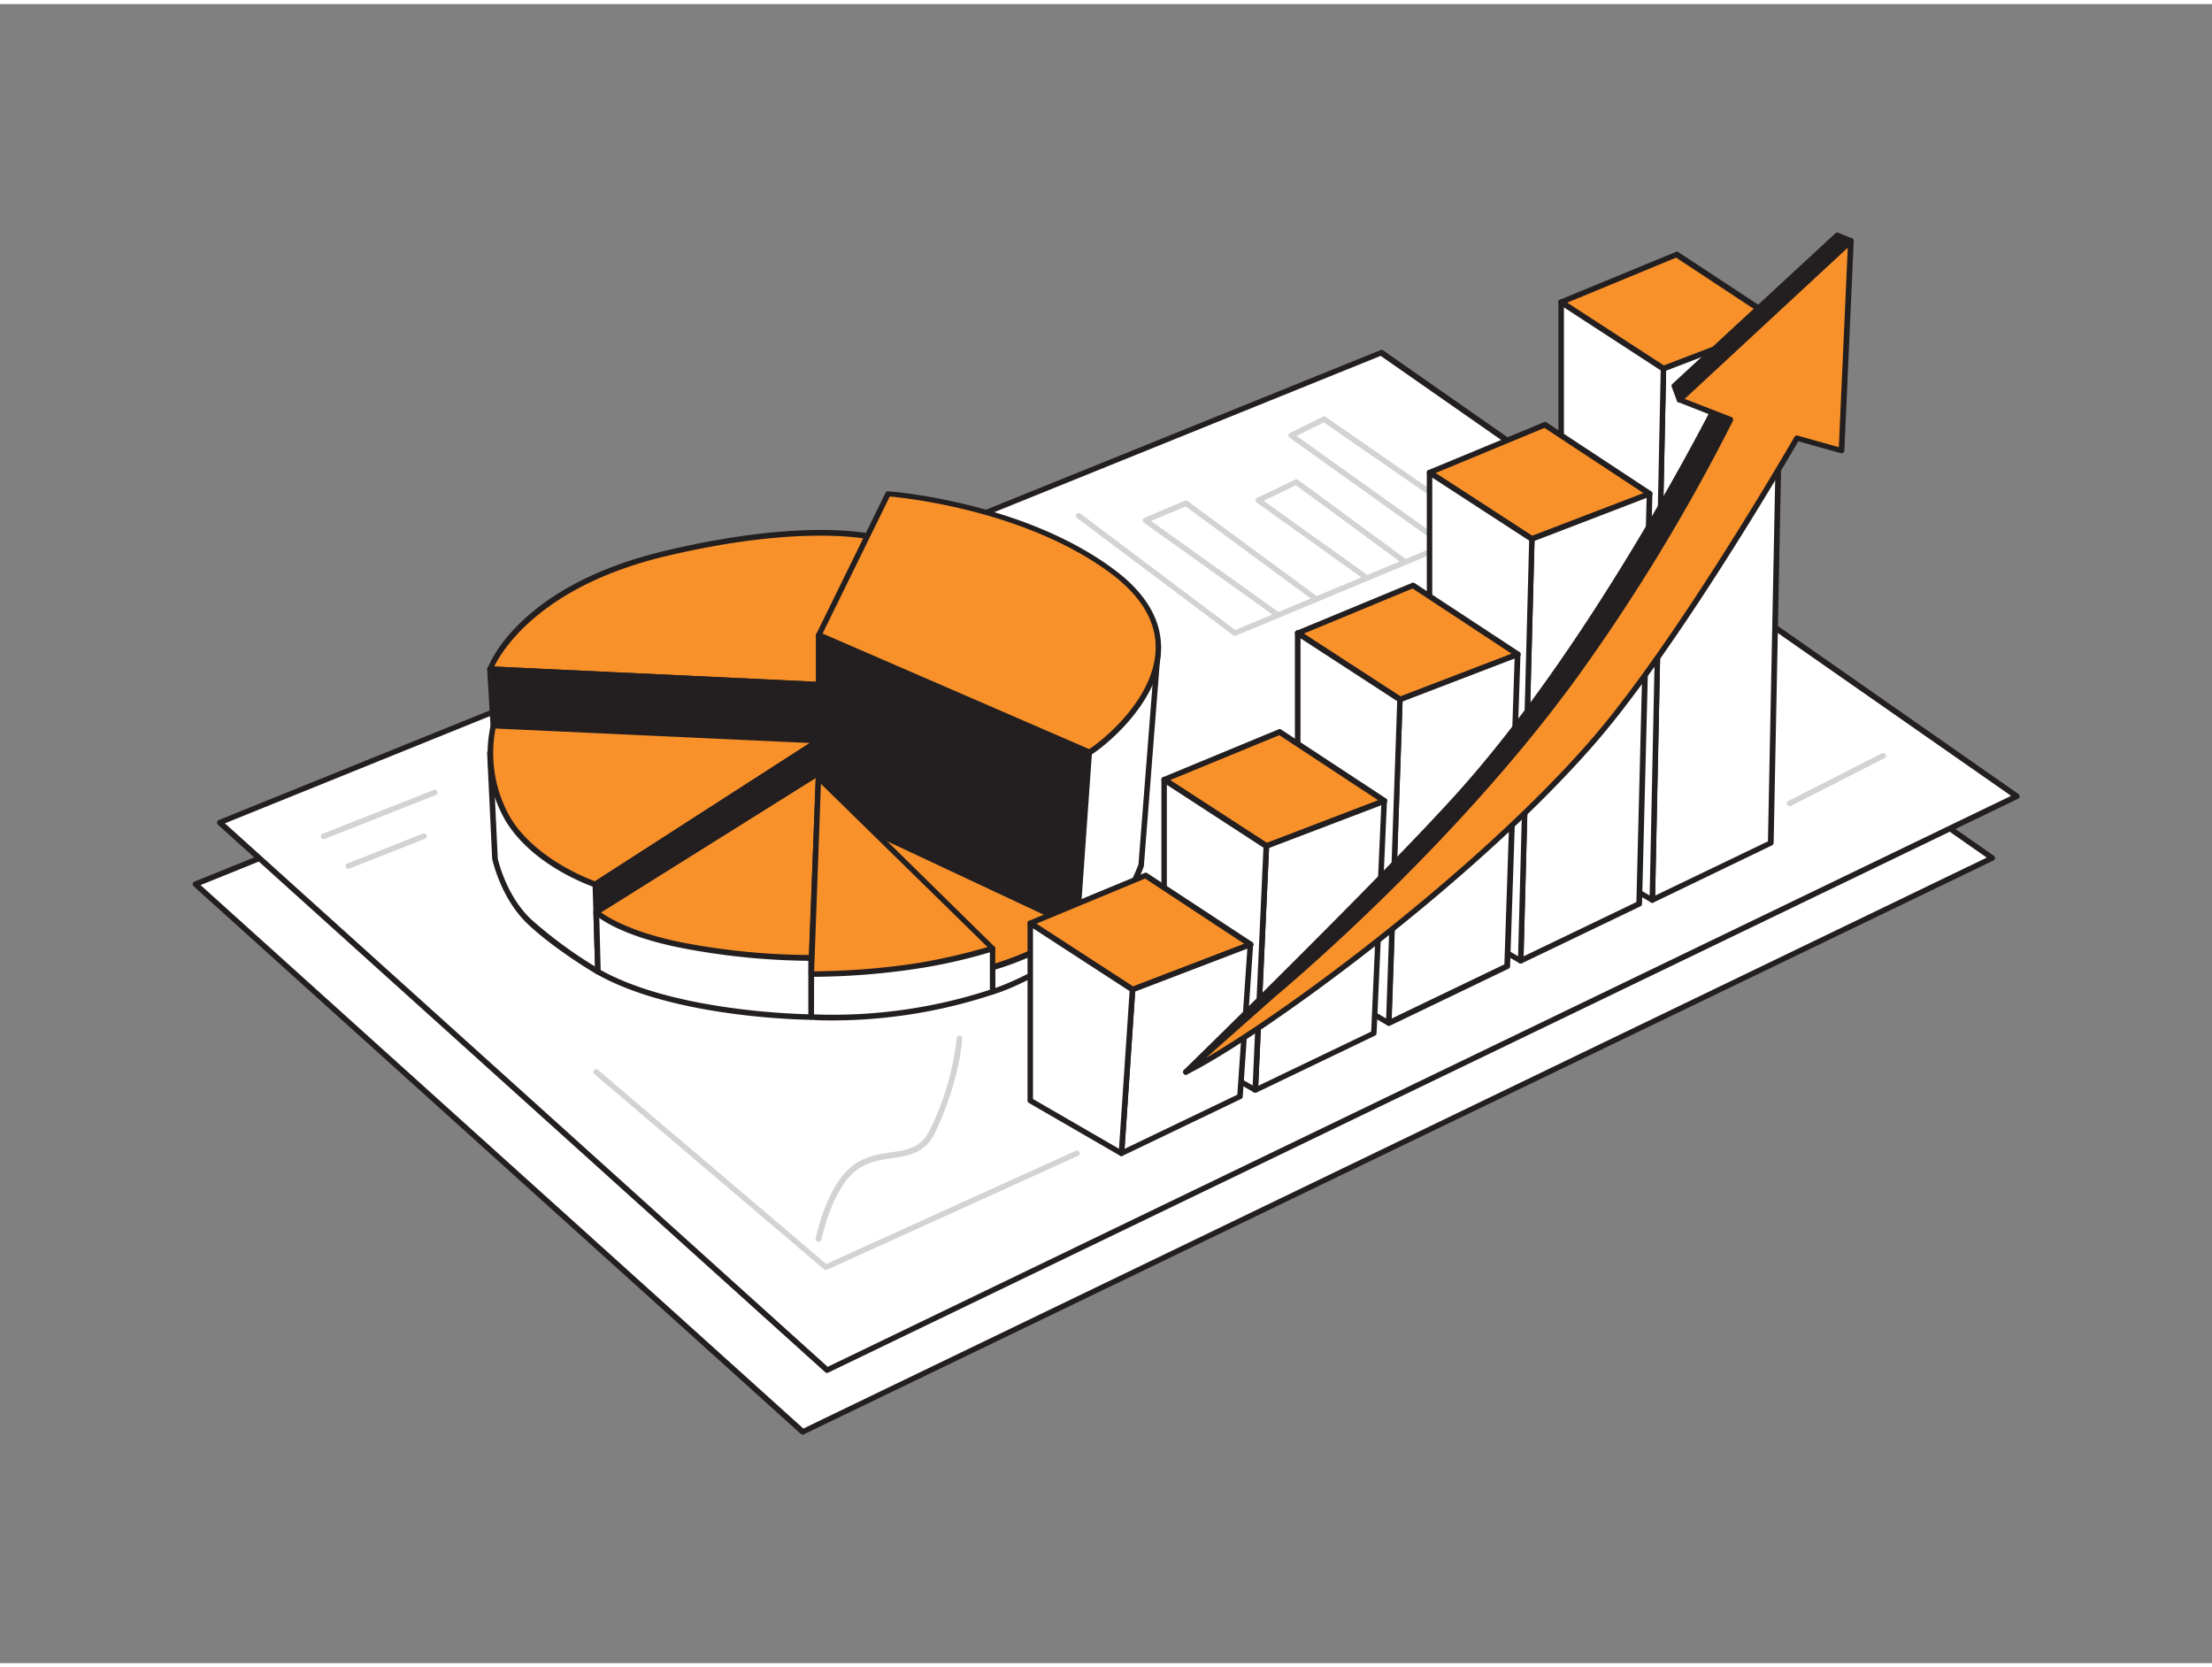 <svg xmlns="http://www.w3.org/2000/svg" viewBox="0 0 400 300" width="406" height="306" class="illustration styles_illustrationTablet__1DWOa"><rect x="0" y="0" width="400" height="300" fill="#808080" stroke="none"/><g id="_512_graphics_and_charts_flatline" data-name="#512_graphics_and_charts_flatline"><polygon points="35.34 159.14 245.38 74.22 360.26 154.42 145.15 258.18 35.34 159.14" fill="#fff"></polygon><path d="M145.15,258.68a.5.5,0,0,1-.34-.13L35,159.51a.5.5,0,0,1,.15-.83l210-84.93a.51.51,0,0,1,.48.06L360.54,154a.5.5,0,0,1,.22.45.53.53,0,0,1-.28.41L145.36,258.63A.38.38,0,0,1,145.15,258.68ZM36.27,159.31l109,98.27,214-103.24L245.32,74.78Z" fill="#231f20"></path><polygon points="39.74 147.98 249.78 63.05 364.66 143.25 149.55 247.01 39.74 147.98" fill="#fff"></polygon><path d="M149.55,247.52a.51.51,0,0,1-.33-.13l-109.81-99a.51.51,0,0,1,.14-.84L249.6,62.59a.47.47,0,0,1,.47,0L365,142.84a.52.52,0,0,1,.21.45.49.49,0,0,1-.28.41L149.77,247.47A.59.59,0,0,1,149.55,247.52ZM40.67,148.14l109,98.28,214-103.25-114-79.56Z" fill="#231f20"></path><path d="M261.11,98.23a.52.52,0,0,1-.29-.09L233.2,78.41a.49.49,0,0,1,.07-.85l5.94-2.94a.48.48,0,0,1,.5,0L268.3,94.44a.5.5,0,0,1,.13.7.51.51,0,0,1-.7.12L239.39,75.65l-4.93,2.43L261.4,97.32a.5.5,0,0,1,.12.7A.49.49,0,0,1,261.11,98.23Z" fill="#d1d3d4"></path><path d="M223.32,114.25a.47.47,0,0,1-.3-.1L194.76,92.93a.5.5,0,1,1,.6-.8l28,21.05,50.67-21.11a.5.5,0,0,1,.66.27.51.51,0,0,1-.27.65l-50.94,21.22A.43.43,0,0,1,223.32,114.25Z" fill="#d1d3d4"></path><path d="M148,123.07l-59.42-2.81s5.18-14.59,31.66-20.9c25.35-6,37.44-3,37.44-3Z" fill="#F9912A"></path><path d="M148,123.57h0l-59.42-2.81a.51.51,0,0,1-.39-.23.46.46,0,0,1,0-.44c.21-.61,5.57-14.91,32-21.21,25.18-6,37.18-3.1,37.68-3a.47.47,0,0,1,.32.25.47.47,0,0,1,0,.4l-9.68,26.68A.5.5,0,0,1,148,123.57Zm-58.67-3.78,58.32,2.76L157,96.76c-2.62-.48-14.69-2.14-36.66,3.09C97.65,105.27,90.74,117,89.36,119.79Z" fill="#231f20"></path><path d="M194.43,171.12a32.26,32.26,0,0,0,11.93-15.43l3.08-39.41-23.29,14.29Z" fill="#fff"></path><path d="M194.43,171.62a.46.46,0,0,1-.2-.05.47.47,0,0,1-.29-.35l-8.28-40.55a.51.51,0,0,1,.23-.53l23.29-14.29a.51.51,0,0,1,.53,0,.49.49,0,0,1,.23.47l-3.08,39.41a.35.35,0,0,1,0,.14,32.54,32.54,0,0,1-12.14,15.68A.59.59,0,0,1,194.43,171.62Zm-7.72-40.81,8.06,39.48a32.86,32.86,0,0,0,11.1-14.71l3-38.36Z" fill="#231f20"></path><path d="M197,135.32,148,114.11l12.53-25.55s23.89,1.65,40.5,14C220.7,117.12,200.09,133.49,197,135.32Z" fill="#F9912A"></path><path d="M197,135.82a.48.48,0,0,1-.2,0l-48.93-21.21a.51.51,0,0,1-.27-.29.48.48,0,0,1,0-.39l12.53-25.55a.51.51,0,0,1,.49-.28c.24,0,24.22,1.8,40.76,14.08,6,4.44,8.87,9.49,8.56,15-.52,9.57-10.72,17.46-12.71,18.62A.45.45,0,0,1,197,135.82Zm-48.25-22,48.21,20.9c2.33-1.48,11.52-8.86,12-17.68.29-5.15-2.46-9.91-8.16-14.14-15.24-11.31-37-13.59-39.9-13.86Z" fill="#231f20"></path><polygon points="196.96 135.32 194.43 171.12 148.03 150.51 148.03 114.11 196.96 135.32" fill="#231f20"></polygon><path d="M194.43,171.62a.46.46,0,0,1-.2-.05L147.82,151a.48.48,0,0,1-.29-.45v-36.4a.5.5,0,0,1,.22-.42.51.51,0,0,1,.48,0l48.93,21.21a.53.53,0,0,1,.3.5l-2.53,35.79a.52.52,0,0,1-.24.4A.59.59,0,0,1,194.43,171.62Zm-45.9-21.44L194,170.37l2.46-34.73-47.91-20.77Z" fill="#231f20"></path><polygon points="148.03 150.51 90.38 150.03 88.61 120.26 148.03 123.07 148.03 150.51" fill="#231f20"></polygon><path d="M148,151h0l-57.65-.48a.49.49,0,0,1-.49-.47l-1.77-29.77a.51.51,0,0,1,.14-.39.46.46,0,0,1,.38-.14l59.42,2.81a.5.5,0,0,1,.48.5v27.44a.51.51,0,0,1-.15.35A.47.47,0,0,1,148,151Zm-57.18-1.47,56.68.46V123.54l-58.39-2.76Z" fill="#231f20"></path><path d="M108.13,175s-7.71-4.52-12.47-9.1-6.15-11.39-6.15-11.39l-.9-19.1L148,133.15v10.37l-14.1,15.67Z" fill="#fff"></path><path d="M108.13,175.47a.57.57,0,0,1-.25-.06c-.08,0-7.82-4.61-12.57-9.18S89.08,154.87,89,154.58l-.91-19.18a.49.49,0,0,1,.13-.36.52.52,0,0,1,.35-.16L148,132.65a.5.5,0,0,1,.36.14.52.52,0,0,1,.16.36v10.37a.51.51,0,0,1-.13.33l-14.1,15.67a.31.31,0,0,1-.11.09l-25.8,15.79A.48.48,0,0,1,108.13,175.47ZM90,154.46s1.41,6.64,6,11a78.62,78.62,0,0,0,12.12,8.88L133.6,158.8l13.93-15.47v-9.66l-58.4,2.19.88,18.6Z" fill="#231f20"></path><path d="M148,133.15l-40.38,26s-10.85-3.62-15.79-11.82a23.76,23.76,0,0,1-2.64-16.88Z" fill="#F9912A"></path><path d="M107.65,159.69a.45.45,0,0,1-.16,0c-.45-.15-11.08-3.77-16.06-12a24.1,24.1,0,0,1-2.7-17.27.52.52,0,0,1,.51-.37l58.81,2.66a.5.5,0,0,1,.25.92l-40.38,26A.5.5,0,0,1,107.65,159.69ZM89.61,131a23.46,23.46,0,0,0,2.68,16.11c4.4,7.29,13.74,10.94,15.3,11.51l38.85-25Z" fill="#231f20"></path><polygon points="148.03 133.15 148.03 159.19 108.13 174.97 107.65 159.19 148.03 133.15" fill="#231f20"></polygon><path d="M108.13,175.47a.45.45,0,0,1-.27-.08.51.51,0,0,1-.23-.4l-.48-15.79a.52.52,0,0,1,.23-.44l40.38-26a.49.49,0,0,1,.51,0,.51.51,0,0,1,.26.44v26a.51.51,0,0,1-.32.46l-39.89,15.79A.58.58,0,0,1,108.13,175.47Zm0-16,.45,14.8,38.92-15.4V134.07Z" fill="#231f20"></path><path d="M146.7,172.44v10.73s-24.26-.08-38.57-8.2l-.33-10.82,36.73,1.26Z" fill="#fff"></path><path d="M146.7,183.67h0c-.24,0-24.56-.17-38.81-8.26a.51.51,0,0,1-.26-.42l-.33-10.82a.51.51,0,0,1,.15-.37.48.48,0,0,1,.37-.15l36.73,1.26a.5.5,0,0,1,.46.36l2.17,7a.59.59,0,0,1,0,.14v10.73a.51.51,0,0,1-.5.5Zm-38.08-9c12.92,7.19,34.06,7.91,37.58,8V172.52l-2-6.62-35.84-1.23Z" fill="#231f20"></path><path d="M148,139.06,107.8,164.15s4.07,3.95,16.85,6.24a120.64,120.64,0,0,0,22,2.05Z" fill="#F9912A"></path><path d="M146,173a127.39,127.39,0,0,1-21.4-2.06c-12.78-2.29-16.94-6.21-17.11-6.38a.51.51,0,0,1,.09-.78l40.22-25.1a.51.51,0,0,1,.52,0,.5.5,0,0,1,.25.45l-1.33,33.38a.49.49,0,0,1-.49.48Zm-37.3-8.74c1.44,1,6.06,3.9,16.07,5.69a124.9,124.9,0,0,0,21.49,2l1.27-32Z" fill="#231f20"></path><path d="M194.72,166.94l-.29,4.18s-9.17,5.74-15,7.47v-4.42Z" fill="#fff"></path><path d="M179.48,179.09a.45.45,0,0,1-.29-.1.49.49,0,0,1-.21-.4v-4.42a.51.51,0,0,1,.29-.45l15.24-7.23a.49.49,0,0,1,.71.48l-.29,4.18a.49.49,0,0,1-.24.39c-.37.24-9.29,5.8-15.06,7.53Zm.5-4.6v3.42c5.16-1.73,12.61-6.25,14-7.08l.22-3.07Z" fill="#231f20"></path><path d="M179.48,174.17a53.8,53.8,0,0,0,15.24-7.23l-40.39-19Z" fill="#F9912A"></path><path d="M179.48,174.67a.51.51,0,0,1-.36-.15L154,148.32a.5.5,0,0,1,.58-.8l40.39,19a.51.51,0,0,1,.07.87,54.81,54.81,0,0,1-15.4,7.3A.27.27,0,0,1,179.48,174.67Zm-22.92-25.1,23.08,24A54.82,54.82,0,0,0,193.72,167Z" fill="#231f20"></path><path d="M179.48,170.8v7.79a90.81,90.81,0,0,1-32.78,4.58V172.44Z" fill="#fff"></path><path d="M150.87,183.78c-1.38,0-2.78,0-4.2-.11a.5.5,0,0,1-.47-.5V172.44a.51.51,0,0,1,.48-.5l32.78-1.64a.5.5,0,0,1,.37.13.51.51,0,0,1,.15.37v7.79a.5.5,0,0,1-.32.47A92.71,92.71,0,0,1,150.87,183.78Zm-3.67-1.09A91.54,91.54,0,0,0,179,178.24v-6.92l-31.78,1.6Z" fill="#231f20"></path><path d="M148,139.85l31.48,31A97.66,97.66,0,0,1,165.26,174a129.42,129.42,0,0,1-18.56,1.39Z" fill="#F9912A"></path><path d="M146.82,175.9h-.12a.48.48,0,0,1-.36-.16.54.54,0,0,1-.14-.36l1.3-35.55a.49.49,0,0,1,.31-.45.52.52,0,0,1,.54.11l31.48,30.95a.49.49,0,0,1,.14.47.5.5,0,0,1-.33.36,97,97,0,0,1-14.3,3.23A131,131,0,0,1,146.82,175.9Zm1.63-34.9-1.23,33.9a131.21,131.21,0,0,0,18-1.38,107,107,0,0,0,13.36-3Z" fill="#231f20"></path><polygon points="300.8 65.94 322.11 57.77 303.15 45.29 282.31 53.93 300.8 65.94" fill="#F9912A"></polygon><path d="M300.8,66.44a.53.53,0,0,1-.27-.08L282,54.35a.53.53,0,0,1-.23-.47.54.54,0,0,1,.31-.42L303,44.83a.5.5,0,0,1,.46,0l19,12.49a.48.48,0,0,1,.22.47.5.5,0,0,1-.32.41L301,66.41A.57.57,0,0,1,300.8,66.44ZM283.38,54l17.48,11.36L321,57.66,303.09,45.85Z" fill="#231f20"></path><polygon points="300.8 65.94 298.8 162.01 320.23 151.72 322.11 57.77 300.8 65.94" fill="#fff"></polygon><path d="M298.8,162.51a.45.45,0,0,1-.27-.08.49.49,0,0,1-.23-.43l2-96.07a.5.5,0,0,1,.32-.46l21.31-8.16a.5.5,0,0,1,.46,0,.49.49,0,0,1,.21.42l-1.87,93.95a.51.51,0,0,1-.29.44L299,162.46A.44.44,0,0,1,298.8,162.51Zm2.49-96.22-2,94.92,20.41-9.81,1.86-92.89Z" fill="#231f20"></path><polygon points="282.31 53.93 282.31 152.47 298.8 162.01 300.8 65.94 282.31 53.93" fill="#fff"></polygon><path d="M298.8,162.51a.45.45,0,0,1-.25-.07l-16.49-9.53a.52.52,0,0,1-.25-.43V53.93a.49.49,0,0,1,.26-.44.49.49,0,0,1,.51,0l18.49,12a.5.5,0,0,1,.23.43l-2,96.07a.5.5,0,0,1-.25.43A.57.57,0,0,1,298.8,162.51Zm-16-10.32,15.51,9,2-94.95L282.81,54.85Z" fill="#231f20"></path><polygon points="276.99 96.72 298.3 88.56 279.34 76.08 258.5 84.71 276.99 96.72" fill="#F9912A"></polygon><path d="M277,97.22a.45.45,0,0,1-.27-.08l-18.49-12a.5.5,0,0,1-.22-.47.48.48,0,0,1,.3-.41l20.84-8.64a.52.52,0,0,1,.47,0l18.95,12.48a.5.5,0,0,1,.23.47.49.49,0,0,1-.32.41l-21.31,8.17A.52.52,0,0,1,277,97.22ZM259.57,84.81l17.48,11.35,20.16-7.72-17.92-11.8Z" fill="#231f20"></path><polygon points="276.99 96.72 274.99 172.99 296.42 162.7 298.3 88.56 276.99 96.72" fill="#fff"></polygon><path d="M275,173.49a.45.45,0,0,1-.27-.08.52.52,0,0,1-.23-.43l2-76.27a.51.51,0,0,1,.33-.45l21.3-8.17a.5.5,0,0,1,.47.06.53.53,0,0,1,.21.42l-1.88,74.14a.49.49,0,0,1-.28.44l-21.43,10.29A.42.42,0,0,1,275,173.49Zm2.5-76.42-2,75.12,20.41-9.81,1.85-73.09Z" fill="#231f20"></path><polygon points="258.5 84.71 258.5 163.46 274.99 172.99 276.99 96.72 258.5 84.71" fill="#fff"></polygon><path d="M275,173.49a.57.57,0,0,1-.25-.06l-16.49-9.54a.52.52,0,0,1-.25-.43V84.71a.5.5,0,0,1,.27-.44.49.49,0,0,1,.51,0l18.49,12a.51.51,0,0,1,.22.44l-2,76.27a.5.5,0,0,1-.25.42A.54.54,0,0,1,275,173.49Zm-16-10.32,15.52,9,2-75.15L259,85.63Z" fill="#231f20"></path><polygon points="253.15 125.77 274.45 117.6 255.49 105.12 234.66 113.75 253.15 125.77" fill="#F9912A"></polygon><path d="M253.15,126.27a.57.57,0,0,1-.28-.08l-18.49-12a.5.5,0,0,1,.09-.88l20.83-8.63a.49.49,0,0,1,.47,0l19,12.48a.51.51,0,0,1-.1.89l-21.31,8.16A.33.33,0,0,1,253.15,126.27Zm-17.42-12.42,17.48,11.36,20.15-7.73-17.92-11.8Z" fill="#231f20"></path><polygon points="253.15 125.77 251.15 184.25 272.57 173.96 274.45 117.6 253.15 125.77" fill="#fff"></polygon><path d="M251.15,184.76a.51.51,0,0,1-.5-.52l2-58.49a.48.48,0,0,1,.32-.45l21.3-8.17a.52.52,0,0,1,.47.06.49.49,0,0,1,.21.43L273.07,174a.47.47,0,0,1-.28.43l-21.43,10.3A.54.54,0,0,1,251.15,184.76Zm2.48-58.65-2,57.34,20.41-9.81,1.85-55.3Z" fill="#231f20"></path><polygon points="234.66 113.75 234.66 174.72 251.15 184.25 253.15 125.77 234.66 113.75" fill="#fff"></polygon><path d="M251.15,184.76a.52.52,0,0,1-.25-.07l-16.49-9.54a.48.48,0,0,1-.25-.43v-61a.51.51,0,0,1,.26-.44.52.52,0,0,1,.51,0l18.49,12a.5.5,0,0,1,.23.43l-2,58.49a.51.51,0,0,1-.26.42A.55.55,0,0,1,251.15,184.76Zm-16-10.33,15.51,9,2-57.38-17.48-11.36Z" fill="#231f20"></path><polygon points="229.04 152.25 250.35 144.08 231.39 131.6 210.56 140.23 229.04 152.25" fill="#F9912A"></polygon><path d="M229,152.75a.53.53,0,0,1-.27-.08l-18.49-12a.5.5,0,0,1-.22-.46.48.48,0,0,1,.3-.42l20.84-8.63a.49.49,0,0,1,.47,0l19,12.48a.51.51,0,0,1,.23.47.52.52,0,0,1-.32.42l-21.31,8.16A.48.48,0,0,1,229,152.75Zm-17.42-12.42,17.48,11.36L249.26,144l-17.92-11.8Z" fill="#231f20"></path><polygon points="229.04 152.25 227.04 196.36 248.47 186.07 250.35 144.08 229.04 152.25" fill="#fff"></polygon><path d="M227,196.86a.53.53,0,0,1-.27-.08.48.48,0,0,1-.22-.44l2-44.12a.47.47,0,0,1,.32-.44l21.3-8.17a.52.52,0,0,1,.47.06.49.49,0,0,1,.21.43l-1.88,42a.51.51,0,0,1-.28.43l-21.43,10.29A.42.42,0,0,1,227,196.86Zm2.49-44.26-1.95,43,20.41-9.8,1.83-40.93Z" fill="#231f20"></path><polygon points="210.56 140.23 210.56 186.82 227.04 196.36 229.04 152.25 210.56 140.23" fill="#fff"></polygon><path d="M227,196.86a.57.57,0,0,1-.25-.06l-16.48-9.54a.5.5,0,0,1-.25-.43v-46.6a.51.51,0,0,1,.26-.44.52.52,0,0,1,.51,0l18.49,12a.47.47,0,0,1,.22.44l-2,44.12a.46.46,0,0,1-.26.41A.48.48,0,0,1,227,196.86Zm-16-10.32,15.52,9,1.95-43-17.47-11.36Z" fill="#231f20"></path><polygon points="204.8 178.21 226.11 170.05 207.15 157.56 186.31 166.2 204.8 178.21" fill="#F9912A"></polygon><path d="M204.8,178.71a.53.53,0,0,1-.27-.08l-18.49-12a.5.5,0,0,1-.22-.47.48.48,0,0,1,.3-.41L207,157.1a.5.5,0,0,1,.46.05l19,12.48a.5.5,0,0,1-.09.88L205,178.68ZM187.38,166.3l17.48,11.35L225,169.93l-17.92-11.8Z" fill="#231f20"></path><polygon points="204.8 178.21 202.8 207.81 224.23 197.52 226.11 170.05 204.8 178.21" fill="#fff"></polygon><path d="M202.8,208.31a.5.5,0,0,1-.28-.08.52.52,0,0,1-.22-.45l2-29.6a.49.49,0,0,1,.32-.43l21.31-8.17a.51.51,0,0,1,.48.06.54.54,0,0,1,.2.44l-1.88,27.48a.48.48,0,0,1-.28.41L203,208.26A.42.42,0,0,1,202.8,208.31Zm2.48-29.75L203.36,207l20.39-9.79,1.81-26.41Z" fill="#231f20"></path><polygon points="186.31 166.2 186.31 198.28 202.8 207.81 204.8 178.21 186.31 166.2" fill="#fff"></polygon><path d="M202.8,208.31a.57.57,0,0,1-.25-.06l-16.49-9.54a.5.5,0,0,1-.25-.43V166.2a.5.5,0,0,1,.27-.44.49.49,0,0,1,.51,0l18.49,12a.51.51,0,0,1,.22.46l-2,29.6a.52.52,0,0,1-.26.41A.69.69,0,0,1,202.8,208.31Zm-16-10.32,15.55,9,1.92-28.51-17.47-11.35Z" fill="#231f20"></path><path d="M310.45,72.32s-20.85,41.65-45.6,69.6c-13.32,15.06-50.39,51.19-50.39,51.19l16-12.58S267,153.61,282.31,133.7,316.66,80.2,317,78.89s-3.38-9.57-3.38-9.57Z" fill="#231f20"></path><path d="M214.46,193.61a.52.52,0,0,1-.38-.17.5.5,0,0,1,0-.69c.37-.36,37.21-36.29,50.37-51.16C288.89,114,309.8,72.51,310,72.1a.36.36,0,0,1,.1-.14l3.21-3a.47.47,0,0,1,.44-.12.47.47,0,0,1,.35.28c.9,2,3.8,8.53,3.41,9.92-.35,1.21-19.31,34.86-34.81,55-15.22,19.74-51.59,46.66-52,46.93l-16,12.56A.5.5,0,0,1,214.46,193.61Zm96.4-121c-1.05,2.08-21.64,42.54-45.63,69.63-9.79,11.06-32.63,33.73-43.9,44.82l8.81-6.93c.38-.28,36.65-27.12,51.78-46.74,15.44-20,34.24-53.43,34.64-54.65.18-.68-1.41-4.86-3.07-8.59Z" fill="#231f20"></path><polygon points="334.68 42.85 332.24 41.82 302.77 69.04 303.71 71.57 334.68 42.85" fill="#231f20"></polygon><path d="M303.71,72.07h-.12a.51.51,0,0,1-.35-.32l-.94-2.53a.5.5,0,0,1,.13-.54L331.9,41.45a.51.51,0,0,1,.54-.09l2.44,1a.52.52,0,0,1,.29.37.5.5,0,0,1-.15.46l-31,28.72A.53.53,0,0,1,303.71,72.07Zm-.35-2.89.56,1.51L333.77,43l-1.43-.61Z" fill="#231f20"></path><path d="M230.45,178.94s32.35-26.69,55.24-58.75a340.26,340.26,0,0,0,27.22-45l-9.2-3.57,31-28.72L333,80.77l-8.07-2.25s-21.19,36.87-37,55c-22.24,25.53-60.35,53-73.48,59.6Z" fill="#F9912A"></path><path d="M214.46,193.61a.51.51,0,0,1-.42-.22.5.5,0,0,1,.08-.65l16-14.18h0c.33-.26,32.56-27,55.15-58.65a347.08,347.08,0,0,0,26.94-44.49L303.53,72a.52.52,0,0,1-.31-.38.51.51,0,0,1,.15-.46l31-28.72a.51.51,0,0,1,.55-.08.48.48,0,0,1,.29.47l-1.69,37.92a.5.5,0,0,1-.63.46l-7.7-2.15c-2.18,3.75-22,37.71-36.84,54.74-21.93,25.17-60.14,53-73.64,59.72A.59.59,0,0,1,214.46,193.61Zm16.32-14.29L218.1,190.55c15.83-9.22,49.45-34.39,69.47-57.37,15.57-17.87,36.71-54.55,36.92-54.91a.49.49,0,0,1,.56-.24l7.47,2.09,1.61-36.07L304.64,71.39l8.45,3.28a.48.48,0,0,1,.28.28.5.5,0,0,1,0,.4,344.68,344.68,0,0,1-27.26,45.13C263.54,152.07,231.41,178.79,230.78,179.32Z" fill="#231f20"></path><path d="M149.33,228.91a.47.47,0,0,1-.32-.12l-41.53-35.3a.49.49,0,0,1-.06-.7.51.51,0,0,1,.71-.06l41.28,35.09,45.11-20.46a.5.5,0,1,1,.41.91l-45.39,20.6A.52.52,0,0,1,149.33,228.91Z" fill="#d1d3d4"></path><path d="M323.61,145.05a.49.49,0,0,1-.44-.27.51.51,0,0,1,.21-.68l16.94-8.63a.49.49,0,0,1,.67.22.49.49,0,0,1-.22.67L323.84,145A.46.46,0,0,1,323.61,145.05Z" fill="#d1d3d4"></path><path d="M231.13,111a.52.52,0,0,1-.29-.09l-24-17.14a.52.52,0,0,1-.21-.47.5.5,0,0,1,.3-.4l7.33-3.1a.51.51,0,0,1,.49.06l23.58,17.36a.51.51,0,0,1,.11.7.5.5,0,0,1-.7.1L214.39,90.83l-6.24,2.64,23.27,16.62a.5.5,0,0,1-.29.91Z" fill="#d1d3d4"></path><path d="M246.91,104.07a.52.52,0,0,1-.29-.09L227.25,90.14a.47.47,0,0,1-.21-.45.5.5,0,0,1,.28-.41L234.18,86a.51.51,0,0,1,.52,0l19.42,14.29a.5.5,0,0,1-.59.81L234.35,87l-5.84,2.83,18.7,13.36a.5.5,0,0,1-.3.9Z" fill="#d1d3d4"></path><path d="M148,223.8h-.1a.49.49,0,0,1-.39-.59c.07-.38,1.91-9.3,6.48-13,2.33-1.86,4.88-2.24,7.13-2.57,2.95-.43,5.5-.8,7.09-4.2A49.22,49.22,0,0,0,173,187a.5.5,0,0,1,.53-.47.49.49,0,0,1,.47.52c0,.31-.44,7.53-4.83,16.87-1.83,3.88-4.75,4.31-7.85,4.76-2.23.33-4.54.67-6.65,2.36-4.3,3.43-6.11,12.29-6.13,12.38A.5.5,0,0,1,148,223.8Z" fill="#d1d3d4"></path><path d="M58.61,151a.5.5,0,0,1-.19-1l20-7.89a.5.5,0,1,1,.37.93l-20,7.89A.39.39,0,0,1,58.61,151Z" fill="#d1d3d4"></path><path d="M63.08,156.37a.5.5,0,0,1-.18-1L76.48,150a.51.51,0,0,1,.65.28.5.5,0,0,1-.28.65l-13.58,5.37A.63.63,0,0,1,63.08,156.37Z" fill="#d1d3d4"></path></g></svg>